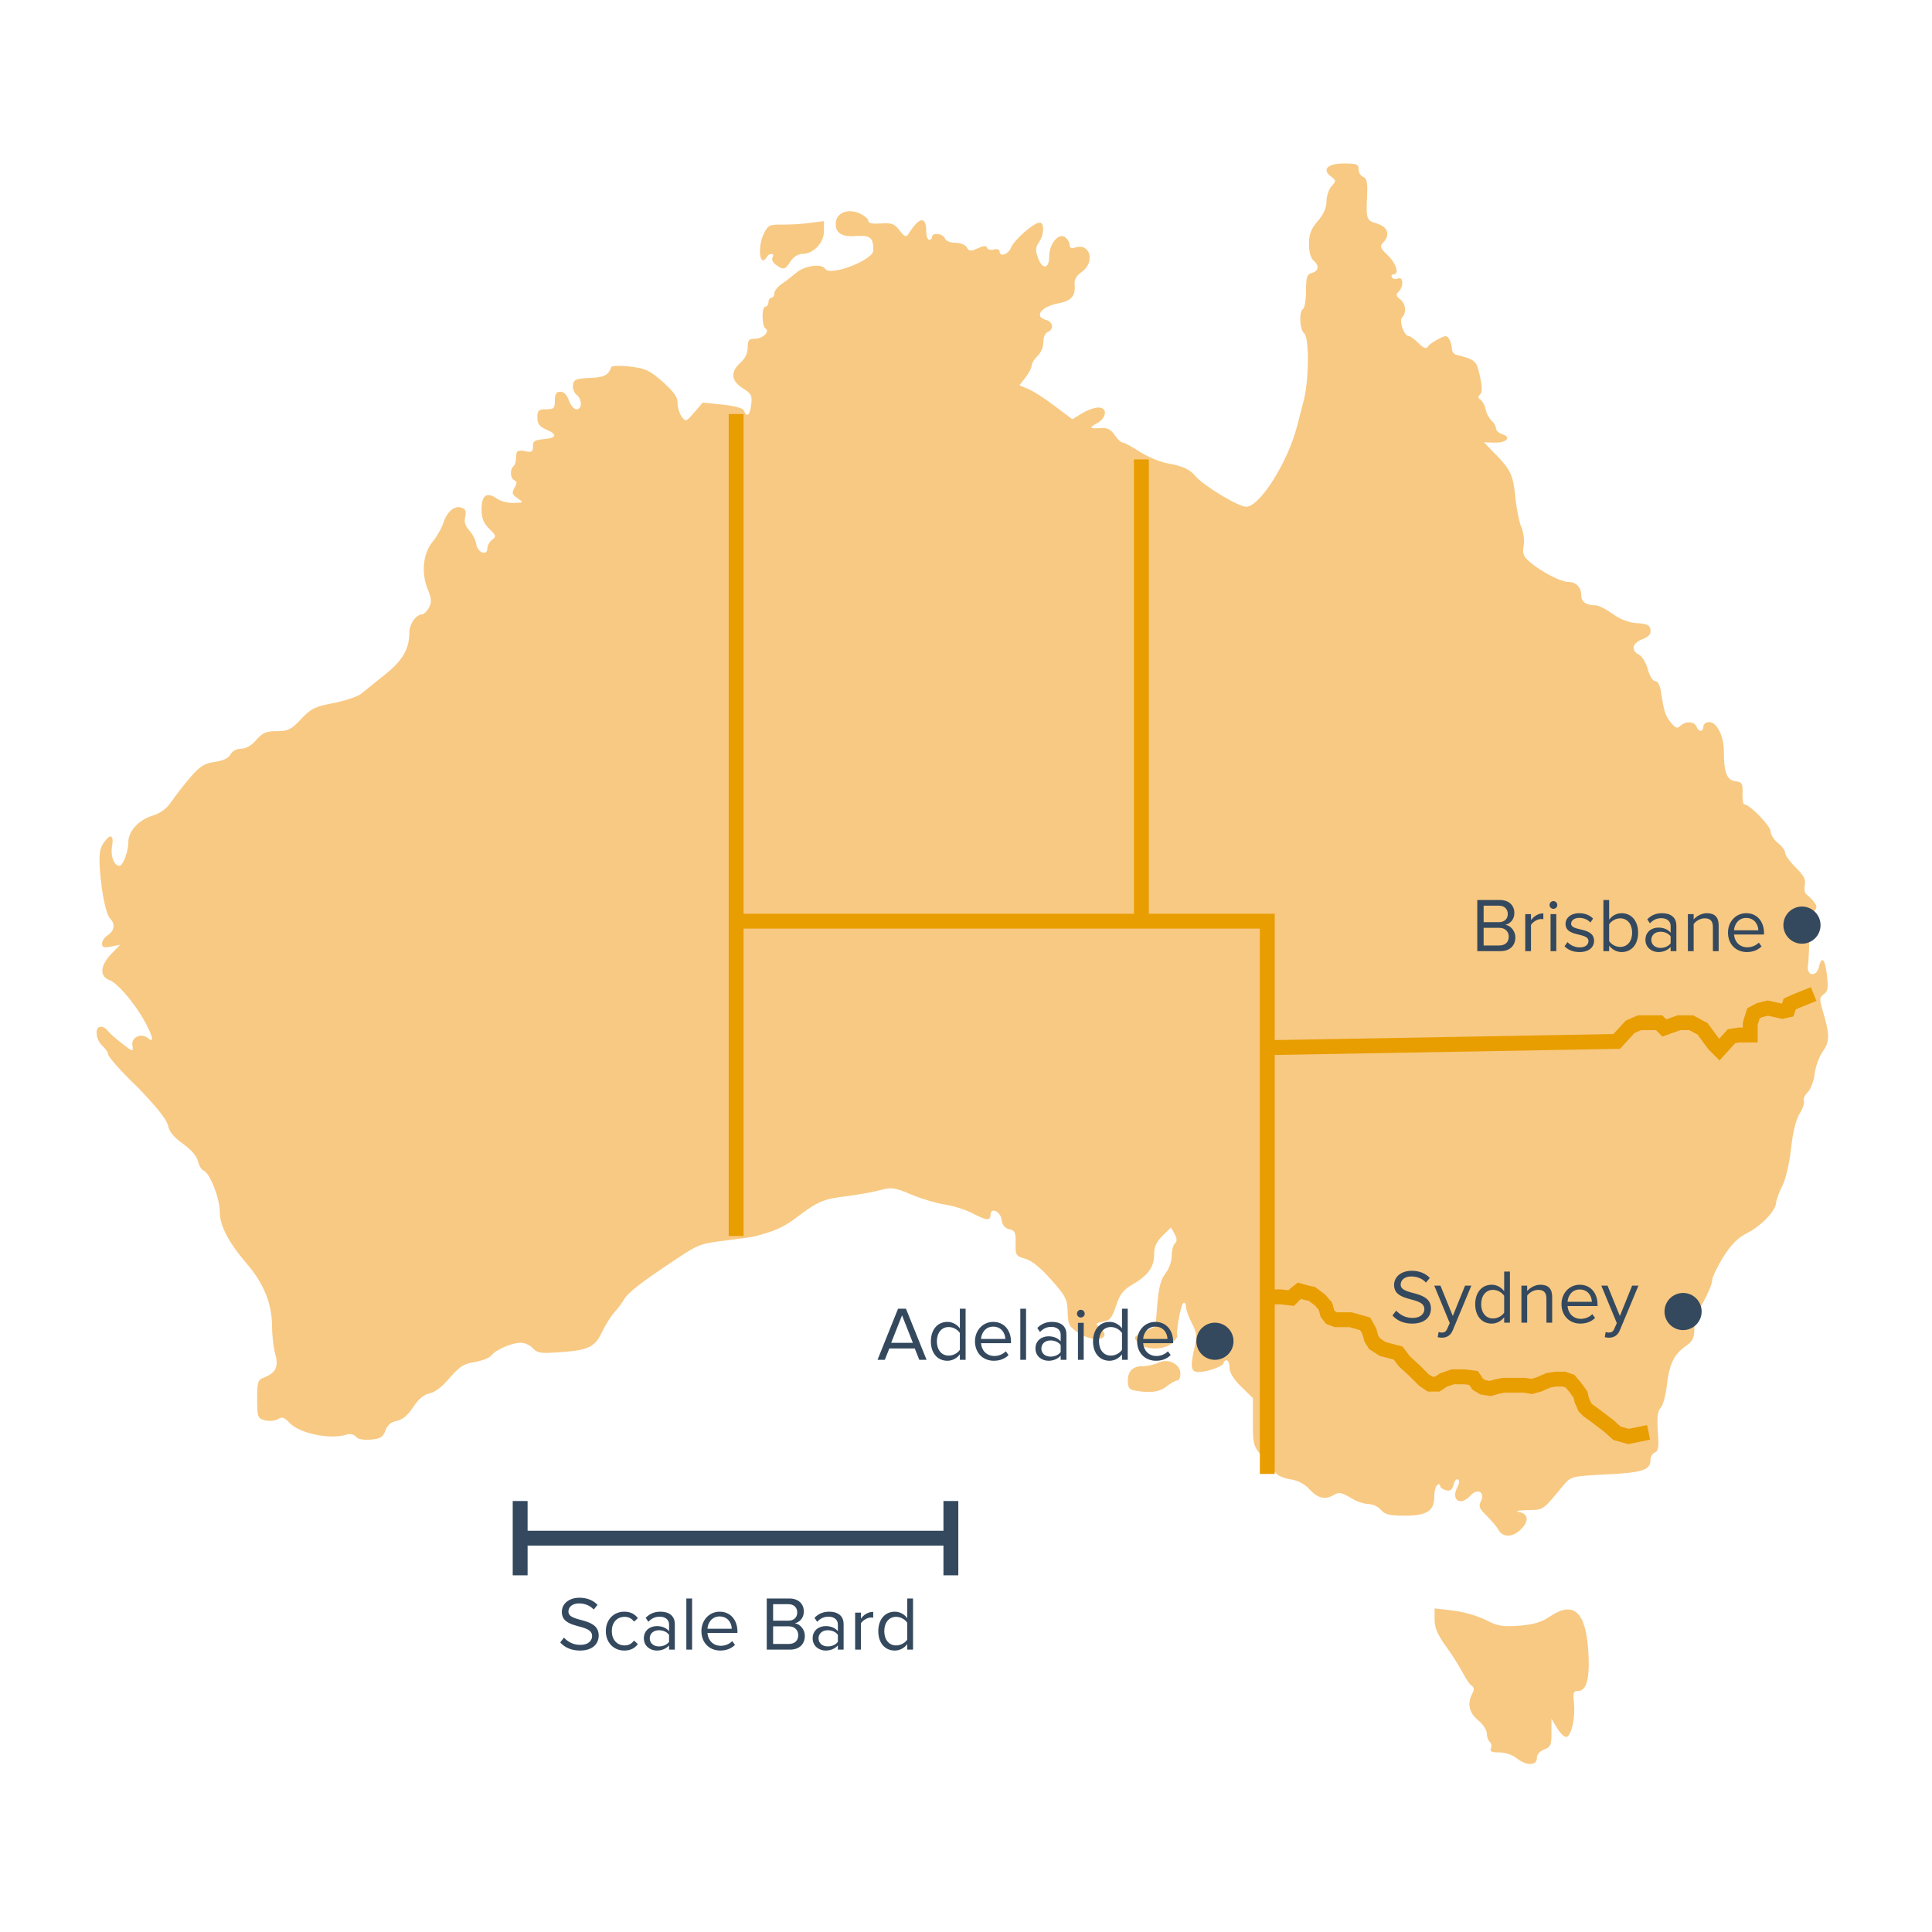 <svg width="260" height="260" viewBox="0 0 260 260" fill="none" xmlns="http://www.w3.org/2000/svg">
<path d="M204.11 236.62C203.559 236.186 202.616 235.832 201.79 235.832C200.729 235.832 200.453 235.714 200.65 235.241C200.768 234.926 200.689 234.572 200.493 234.414C200.296 234.257 200.099 233.784 200.099 233.312C200.099 232.839 199.588 232.052 198.92 231.5C197.701 230.516 197.426 229.256 198.133 227.917C198.409 227.405 198.409 227.09 198.055 226.853C197.78 226.696 197.268 225.908 196.875 225.16C196.482 224.412 195.499 222.797 194.634 221.616C193.455 220.001 193.061 219.056 193.061 217.954V216.457L195.499 216.733C196.836 216.89 198.841 217.442 199.903 217.993C201.594 218.859 202.223 218.938 204.464 218.781C206.351 218.623 207.452 218.308 208.553 217.56C211.738 215.394 213.389 216.851 213.743 222.128C213.979 225.79 213.546 227.562 212.367 227.562C211.738 227.562 211.659 227.799 211.816 229.216C212.013 231.146 211.502 233.509 210.833 233.745C210.597 233.824 210.008 233.312 209.575 232.603L208.789 231.303V233.194C208.789 234.848 208.671 235.123 207.806 235.438C207.216 235.675 206.823 236.108 206.823 236.62C206.823 237.644 205.368 237.644 204.11 236.62ZM201.672 205.903C201.436 205.47 200.689 204.604 200.06 203.974C199.077 203.029 198.959 202.714 199.274 202.084C199.903 200.863 198.881 200.193 197.937 201.217C196.521 202.792 195.185 201.887 196.168 200.036C196.403 199.603 196.403 199.209 196.207 199.091C196.01 198.973 195.735 199.288 195.617 199.8C195.42 200.508 195.185 200.705 194.595 200.548C194.162 200.43 193.808 200.193 193.808 199.957C193.808 199.721 193.612 199.681 193.415 199.839C193.219 199.996 193.022 200.666 193.022 201.375C193.022 203.344 192.039 203.974 189.051 203.974C187.006 203.974 186.377 203.816 185.827 203.186C185.473 202.753 184.687 202.399 184.097 202.399C183.507 202.399 182.445 202.005 181.698 201.532C180.597 200.863 180.165 200.784 179.575 201.139C178.396 201.887 177.334 201.65 176.272 200.469C175.604 199.721 174.7 199.248 173.717 199.091C172.891 198.973 172.026 198.618 171.79 198.343C171.554 198.067 170.768 197.122 170.021 196.216C168.684 194.641 168.605 194.483 168.605 191.372V188.143L167.032 186.607C166.01 185.623 165.46 184.717 165.46 184.048C165.46 183.496 165.263 183.063 165.066 183.063C164.87 183.063 164.673 183.221 164.673 183.418C164.673 183.851 162.511 184.638 161.292 184.638C160.23 184.638 160.152 183.969 160.781 181.212C161.095 179.795 161.056 179.322 160.388 178.062C159.955 177.235 159.601 176.251 159.601 175.857C159.601 175.463 159.444 175.227 159.247 175.345C158.893 175.542 158.186 179.637 158.461 179.755C158.54 179.795 158.264 180.188 157.871 180.622C156.849 181.724 154.136 181.764 153.153 180.7C152.485 179.952 152.524 179.913 153.979 179.204L155.512 178.495L155.748 175.463C155.945 173.258 156.22 172.155 156.849 171.367C157.321 170.777 157.675 169.753 157.675 169.044C157.675 168.335 157.871 167.587 158.107 167.351C158.422 167.036 158.422 166.681 158.068 166.051L157.596 165.185L156.456 166.287C155.63 167.114 155.315 167.784 155.315 168.847C155.315 170.54 154.49 171.643 152.406 172.864C151.187 173.573 150.715 174.124 150.204 175.699C149.654 177.353 149.378 177.708 148.435 177.865C147.452 178.062 147.373 178.101 147.963 178.613C149.889 180.228 147.294 180.858 145.053 179.322C143.874 178.535 143.716 178.219 143.677 176.566C143.638 174.872 143.441 174.439 141.475 172.234C140.099 170.659 138.841 169.635 137.976 169.398C136.718 169.044 136.639 168.926 136.678 167.311C136.718 165.894 136.6 165.579 135.813 165.421C135.224 165.264 134.87 164.87 134.791 164.161C134.673 163.019 133.297 162.389 133.297 163.491C133.297 164.318 132.786 164.279 130.82 163.255C129.916 162.783 128.264 162.271 127.203 162.113C126.141 161.956 124.096 161.365 122.681 160.774C120.361 159.79 120.007 159.75 118.356 160.184C117.373 160.459 115.407 160.774 114.031 160.971C110.925 161.326 110.099 161.641 107.347 163.728C105.499 165.145 104.28 165.697 101.449 166.406C101.134 166.484 99.522 166.721 97.91 166.917C94.411 167.311 93.978 167.469 91.423 169.162C86.469 172.431 84.581 173.888 84.031 174.793C83.716 175.345 83.087 176.172 82.655 176.644C82.222 177.117 81.475 178.298 81.003 179.283C80.02 181.33 79.195 181.724 75.027 182C72.786 182.157 72.275 182.079 71.724 181.449C71.37 181.055 70.623 180.7 70.112 180.7C68.893 180.7 66.77 181.606 66.141 182.394C65.866 182.748 64.843 183.142 63.86 183.299C62.406 183.536 61.855 183.89 60.518 185.426C59.535 186.607 58.513 187.395 57.805 187.513C57.058 187.671 56.311 188.261 55.603 189.364C54.896 190.467 54.149 191.057 53.402 191.215C52.615 191.372 52.143 191.766 51.868 192.514C51.554 193.42 51.2 193.617 49.902 193.735C48.919 193.814 48.172 193.696 47.897 193.341C47.622 193.026 47.111 192.908 46.639 193.066C44.437 193.774 40.269 192.908 38.932 191.451C38.264 190.742 37.949 190.624 37.399 190.979C37.006 191.215 36.259 191.294 35.669 191.136C34.686 190.9 34.607 190.742 34.607 188.301C34.607 185.977 34.686 185.702 35.512 185.387C37.124 184.757 37.517 183.93 37.045 182.236C36.809 181.409 36.612 179.716 36.612 178.495C36.612 175.542 35.512 172.746 33.31 170.186C30.715 167.154 29.575 164.949 29.575 163.058C29.575 161.247 28.238 157.86 27.412 157.545C27.097 157.427 26.783 156.836 26.626 156.246C26.468 155.576 25.721 154.71 24.62 153.922C23.401 153.056 22.772 152.308 22.615 151.481C22.458 150.693 21.121 149 18.487 146.283C16.285 144.195 14.555 142.187 14.555 141.911C14.555 141.636 14.201 141.124 13.768 140.73C12.864 139.903 12.707 138.17 13.572 138.17C13.886 138.17 14.28 138.407 14.437 138.643C14.594 138.879 15.459 139.706 16.363 140.376C17.897 141.596 17.976 141.596 17.818 140.691C17.622 139.588 18.998 138.958 19.902 139.706C20.767 140.415 20.61 139.588 19.509 137.501C18.133 135.02 15.813 132.263 14.673 131.87C13.375 131.358 13.493 129.94 14.948 128.404L16.167 127.144L14.948 127.38C13.965 127.577 13.729 127.498 13.729 126.986C13.729 126.632 14.083 126.12 14.515 125.844C15.38 125.293 15.538 124.348 14.869 123.679C14.28 123.088 13.69 120.371 13.454 117.141C13.297 115.094 13.415 114.227 13.886 113.519C14.83 112.101 15.38 112.298 15.066 113.952C14.869 115.251 15.341 116.511 16.088 116.511C16.56 116.511 17.268 114.582 17.268 113.361C17.268 111.865 18.644 110.329 20.61 109.738C21.632 109.423 22.497 108.754 23.087 107.848C23.598 107.1 24.738 105.643 25.603 104.619C26.901 103.122 27.491 102.729 28.906 102.532C30.046 102.374 30.793 102.02 31.029 101.508C31.265 101.075 31.855 100.76 32.445 100.76C33.074 100.76 33.86 100.326 34.489 99.578C35.354 98.594 35.826 98.397 37.242 98.397C38.775 98.397 39.168 98.2 40.505 96.782C41.842 95.365 42.353 95.089 44.869 94.616C46.442 94.301 48.094 93.75 48.565 93.395C49.037 93.041 50.492 91.82 51.789 90.796C54.227 88.867 55.092 87.292 55.092 85.086C55.092 83.984 55.997 82.684 56.783 82.684C57.019 82.684 57.451 82.29 57.727 81.778C58.12 81.03 58.081 80.558 57.53 79.219C56.665 77.013 56.94 74.454 58.238 72.879C58.788 72.209 59.457 71.067 59.693 70.28C60.204 68.783 61.226 67.956 62.209 68.35C62.642 68.507 62.759 68.862 62.602 69.571C62.445 70.24 62.602 70.791 63.153 71.382C63.585 71.855 64.018 72.682 64.096 73.233C64.254 74.375 65.59 74.887 65.59 73.784C65.59 73.43 65.866 72.918 66.219 72.642C66.809 72.209 66.77 72.052 65.826 71.146C65.04 70.358 64.804 69.728 64.804 68.507C64.804 66.657 65.512 66.145 66.849 67.09C67.32 67.444 68.382 67.72 69.129 67.68C70.505 67.641 70.505 67.641 69.64 67.05C68.893 66.538 68.854 66.342 69.247 65.633C69.601 65.003 69.601 64.806 69.247 64.648C68.697 64.451 68.579 63.27 69.05 62.797C69.365 62.482 69.404 62.285 69.483 61.144C69.522 60.671 69.797 60.553 70.623 60.71C71.567 60.907 71.724 60.828 71.724 60.08C71.685 59.371 71.96 59.214 73.179 59.096C74.948 58.938 75.066 58.466 73.493 57.796C72.589 57.402 72.314 57.009 72.314 56.182C72.314 55.236 72.471 55.079 73.493 55.079C74.555 55.079 74.673 54.961 74.673 53.898C74.673 52.992 74.87 52.716 75.42 52.716C75.892 52.716 76.324 53.149 76.56 53.898C76.796 54.528 77.229 55.079 77.582 55.079C78.369 55.079 78.369 53.74 77.582 53.11C77.229 52.834 77.032 52.244 77.111 51.771C77.229 51.062 77.543 50.944 79.352 50.865C81.318 50.787 81.868 50.511 82.261 49.408C82.34 49.211 83.441 49.172 84.778 49.33C86.862 49.566 87.412 49.842 89.181 51.377C90.676 52.716 91.187 53.425 91.187 54.213C91.187 54.803 91.423 55.63 91.737 56.063C92.288 56.812 92.327 56.772 93.428 55.512L94.568 54.173L97.242 54.449C98.972 54.646 99.994 54.922 100.112 55.276C100.505 56.26 100.938 55.867 101.095 54.449C101.252 53.228 101.095 52.953 99.955 52.244C98.382 51.259 98.264 50.038 99.64 48.818C100.269 48.266 100.623 47.557 100.623 46.77C100.623 45.785 100.781 45.589 101.567 45.589C102.629 45.589 103.651 44.643 103.022 44.21C102.511 43.895 102.471 41.257 103.022 41.257C103.218 41.257 103.415 40.981 103.415 40.666C103.415 40.351 103.611 40.075 103.808 40.075C104.005 40.075 104.201 39.8 104.201 39.485C104.201 39.17 104.634 38.579 105.184 38.224C105.735 37.87 106.639 37.122 107.229 36.649C108.33 35.743 110.61 35.428 111.043 36.177C111.711 37.24 117.53 34.995 117.53 33.696C117.53 31.963 117.137 31.648 115.25 31.766C113.166 31.924 112.301 31.294 112.497 29.797C112.694 28.537 114.306 28.025 115.8 28.773C116.429 29.088 116.901 29.521 116.862 29.758C116.823 30.034 117.452 30.152 118.513 30.073C120.007 29.955 120.361 30.112 121.069 31.018C121.737 31.884 121.934 31.963 122.249 31.491C123.703 29.167 124.647 29.01 124.647 31.136C124.647 31.766 124.844 32.278 125.04 32.278C125.237 32.278 125.433 32.121 125.433 31.884C125.433 31.254 126.888 31.412 127.163 32.081C127.281 32.436 127.871 32.672 128.579 32.672C129.247 32.672 129.916 32.948 130.112 33.302C130.387 33.814 130.623 33.853 131.567 33.42C132.393 33.066 132.747 33.026 132.825 33.341C132.904 33.578 133.336 33.696 133.73 33.578C134.162 33.459 134.516 33.578 134.516 33.814C134.516 34.641 135.695 34.247 136.049 33.341C136.443 32.318 139.116 29.955 139.903 29.955C140.571 29.955 140.532 31.569 139.824 32.593C139.352 33.263 139.313 33.696 139.667 34.641C140.256 36.334 141.2 36.255 141.2 34.483C141.2 32.751 142.537 31.215 143.402 31.963C143.716 32.239 143.952 32.672 143.952 32.987C143.952 33.381 144.188 33.459 144.739 33.302C146.705 32.672 147.412 35.271 145.604 36.571C144.817 37.122 144.542 37.634 144.621 38.421C144.739 39.839 144.149 40.508 142.419 40.824C140.099 41.257 139.077 42.635 140.807 43.068C141.711 43.304 141.868 44.328 141.003 44.683C140.65 44.801 140.414 45.392 140.414 46.061C140.414 46.691 140.06 47.518 139.627 47.912C139.195 48.306 138.841 48.896 138.841 49.172C138.841 49.448 138.487 50.196 138.015 50.787L137.19 51.85L138.408 52.362C139.077 52.637 140.65 53.661 141.947 54.646L144.306 56.418L145.604 55.63C146.312 55.197 147.294 54.843 147.806 54.843C149.103 54.843 148.946 56.26 147.609 56.969C146.469 57.599 146.626 57.717 148.317 57.599C149.025 57.56 149.536 57.836 150.007 58.544C150.361 59.096 150.872 59.568 151.108 59.568C151.344 59.568 152.327 60.12 153.31 60.75C154.293 61.38 155.945 62.128 157.006 62.325C159.169 62.719 160.112 63.152 160.859 64.058C161.96 65.357 166.639 68.192 167.701 68.192C169.549 68.192 173.363 62.128 174.582 57.245C174.818 56.339 175.211 54.803 175.447 53.898C176.154 51.298 176.194 45.431 175.525 44.88C174.896 44.368 174.778 41.926 175.368 41.572C175.565 41.454 175.761 40.351 175.761 39.13C175.761 37.279 175.879 36.925 176.548 36.728C177.491 36.492 177.57 35.704 176.744 35.035C176.39 34.72 176.154 33.893 176.154 32.829C176.154 31.491 176.43 30.821 177.334 29.758C178.12 28.852 178.513 27.986 178.513 27.119C178.513 26.41 178.828 25.465 179.182 25.072C179.85 24.363 179.811 24.284 179.143 23.772C177.845 22.827 178.631 22 180.873 22C182.603 22 182.839 22.118 182.839 22.788C182.839 23.221 183.114 23.693 183.468 23.811C183.939 24.008 184.057 24.56 183.979 26.253C183.821 29.521 183.9 29.679 185.276 30.073C186.731 30.506 187.124 31.53 186.22 32.554C185.63 33.184 185.709 33.341 186.77 34.365C187.911 35.468 188.343 36.925 187.517 36.925C187.282 36.925 187.203 37.082 187.321 37.319C187.439 37.555 187.832 37.594 188.147 37.476C188.854 37.201 188.933 38.539 188.225 39.248C187.832 39.642 187.871 39.839 188.422 40.272C189.169 40.824 189.326 42.084 188.697 42.714C188.225 43.186 188.972 45.234 189.601 45.234C189.798 45.234 190.388 45.667 190.899 46.179C191.567 46.849 191.96 47.006 192.157 46.652C192.314 46.376 192.943 45.943 193.573 45.628C194.555 45.116 194.713 45.116 195.027 45.628C195.224 45.943 195.381 46.534 195.381 46.888C195.381 47.242 195.617 47.636 195.892 47.715C198.605 48.424 198.684 48.503 199.156 50.59C199.47 52.047 199.51 52.756 199.195 53.071C198.881 53.386 198.881 53.583 199.234 53.779C199.47 53.937 199.824 54.528 199.942 55.118C200.06 55.709 200.453 56.379 200.768 56.654C201.082 56.93 201.318 57.363 201.318 57.639C201.318 57.914 201.672 58.269 202.144 58.426C203.441 58.82 202.773 59.608 201.161 59.568L199.706 59.529L201.279 61.144C203.363 63.309 203.638 63.939 203.953 67.129C204.11 68.626 204.464 70.319 204.739 70.949C205.014 71.579 205.172 72.642 205.054 73.391C204.857 74.493 205.014 74.887 205.879 75.635C207.334 76.895 210.047 78.313 211.03 78.313C212.092 78.313 212.799 79.022 212.799 80.124C212.799 80.991 213.468 81.463 214.726 81.463C215.119 81.463 216.141 81.975 217.006 82.605C218.068 83.354 219.169 83.787 220.309 83.866C221.685 83.944 222.039 84.141 222.118 84.771C222.196 85.362 221.882 85.677 221.017 86.031C219.641 86.543 219.444 87.528 220.584 88.119C221.017 88.355 221.528 89.221 221.764 90.088C222 90.993 222.432 91.663 222.747 91.663C223.101 91.663 223.415 92.254 223.533 93.159C223.966 95.916 224.123 96.31 224.87 97.255C225.499 98.003 225.735 98.082 226.128 97.688C226.797 97.018 228.016 97.058 228.291 97.767C228.409 98.082 228.684 98.357 228.881 98.357C229.077 98.357 229.235 98.082 229.235 97.767C229.235 97.452 229.588 97.176 230.021 97.176C231.043 97.176 231.987 99.066 231.987 101.035C231.987 103.949 232.38 104.973 233.52 105.131C234.425 105.249 234.543 105.406 234.503 106.745C234.464 107.572 234.582 108.242 234.739 108.242C235.447 108.242 238.278 111.156 238.278 111.865C238.278 112.298 238.71 113.007 239.261 113.44C239.811 113.873 240.244 114.464 240.244 114.779C240.244 115.094 240.873 115.96 241.659 116.748C242.76 117.811 243.035 118.362 242.878 119.11C242.76 119.662 242.878 120.213 243.114 120.371C243.35 120.528 243.782 120.961 244.097 121.355C244.569 121.946 244.569 122.143 244.097 122.694C243.782 123.088 243.546 124.427 243.507 126.159C243.468 127.695 243.389 129.389 243.311 129.94C243.075 131.318 244.411 131.554 244.765 130.176C245.159 128.562 245.591 128.995 245.866 131.239C246.063 132.933 245.984 133.405 245.434 133.799C244.844 134.232 244.844 134.469 245.277 135.965C246.259 139.234 246.259 140.179 245.316 141.478C244.844 142.148 244.333 143.487 244.215 144.471C244.097 145.456 243.704 146.558 243.271 146.991C242.878 147.385 242.642 147.897 242.76 148.133C242.878 148.37 242.642 149.118 242.21 149.827C241.699 150.654 241.266 152.347 241.03 154.592C240.794 156.6 240.322 158.687 239.851 159.593C239.418 160.42 239.064 161.444 239.025 161.798C239.025 162.901 237.02 164.988 235.132 165.933C233.835 166.602 233.009 167.429 231.908 169.162C231.122 170.462 230.414 171.879 230.414 172.313C230.414 172.746 229.864 174.085 229.195 175.266C228.527 176.526 228.016 178.023 228.016 178.889C228.016 180.07 227.78 180.504 226.836 181.173C225.263 182.276 224.634 183.615 224.32 186.45C224.162 187.749 223.809 189.088 223.494 189.443C223.061 189.915 222.983 190.742 223.101 192.672C223.258 194.72 223.179 195.31 222.708 195.468C222.393 195.586 222.118 196.019 222.118 196.452C222.118 197.831 221.056 198.185 216.181 198.421C211.502 198.658 211.423 198.697 210.44 199.839C207.531 203.344 207.767 203.186 205.525 203.226C204.385 203.265 203.835 203.344 204.346 203.462C205.643 203.698 205.84 204.604 204.739 205.746C203.677 206.888 202.262 206.967 201.672 205.903ZM152.642 187.119C151.973 187.001 151.777 186.686 151.777 185.859C151.777 184.481 152.445 183.851 153.821 183.851C154.411 183.851 155.355 183.654 155.905 183.378C157.242 182.748 158.854 183.575 158.854 184.875C158.854 185.387 158.658 185.78 158.422 185.78C158.186 185.78 157.557 186.135 157.006 186.568C156.023 187.356 154.686 187.513 152.642 187.119ZM104.398 35.625C104.005 35.35 103.808 34.877 103.965 34.641C104.123 34.405 104.083 34.168 103.847 34.168C103.611 34.168 103.336 34.326 103.218 34.562C102.235 36.177 101.881 33.263 102.825 31.372C103.376 30.309 103.611 30.191 105.263 30.23C106.285 30.23 107.937 30.152 108.998 29.994L110.885 29.758V31.097C110.885 32.672 109.47 34.168 107.976 34.168C107.425 34.168 106.796 34.562 106.403 35.153C105.656 36.334 105.42 36.374 104.398 35.625Z" fill="#F8C983"/>
<path d="M99.064 55.723V166.34" stroke="#E89D00" stroke-width="2"/>
<path d="M98.789 123.967H170.546V198.355" stroke="#E89D00" stroke-width="2"/>
<path d="M153.6 123.693V61.827" stroke="#E89D00" stroke-width="2"/>
<path d="M170.979 140.98L217.571 140.153L219.38 138.184L220.638 137.633H223.272L223.98 138.341L225.946 137.633H227.597L229.131 138.46L230.664 140.547L231.372 141.256L233.023 139.444L234.006 139.287H235.54V137.751L235.972 136.372L236.798 135.939L237.899 135.664L239.865 136.097L240.573 135.939L240.848 135.112L241.831 134.679L244.072 133.773" stroke="#E89D00" stroke-width="2"/>
<path d="M170.428 174.531H172.394L173.77 174.689L174.32 174.137L174.871 173.704L175.854 173.98L176.562 174.137L177.662 174.964L178.37 175.791L178.645 176.776L179.078 177.327L179.786 177.603H181.752L183.718 178.154L184.268 179.139L184.543 180.123L184.976 180.832L186.077 181.541L188.161 182.092L188.986 183.195L190.362 184.455L191.621 185.715L192.446 186.266H193.429L194.255 185.715L195.513 185.282H197.047L198.305 185.439L198.855 186.266L199.563 186.7L200.546 186.857L201.529 186.581L202.355 186.424H205.146L206.129 186.581L207.112 186.306L208.371 185.754L209.354 185.597H210.455L211.28 185.873L211.988 186.7L212.696 187.684L212.853 188.393L213.286 189.377L213.718 189.811L214.701 190.519L216.51 191.898L217.611 192.882L219.144 193.315L221.857 192.764" stroke="#E89D00" stroke-width="2"/>
<path d="M201.94 128C203.199 128 203.931 127.247 203.931 126.143C203.931 125.318 203.323 124.565 202.59 124.452C203.22 124.317 203.797 123.74 203.797 122.873C203.797 121.842 203.065 121.12 201.868 121.12H198.805V128H201.94ZM201.724 124.101H199.661V121.883H201.724C202.498 121.883 202.91 122.378 202.91 122.997C202.91 123.626 202.498 124.101 201.724 124.101ZM201.765 127.237H199.661V124.864H201.765C202.611 124.864 203.044 125.421 203.044 126.05C203.044 126.783 202.57 127.237 201.765 127.237ZM206.035 128V124.472C206.262 124.07 206.912 123.678 207.386 123.678C207.51 123.678 207.603 123.688 207.696 123.709V122.915C207.015 122.915 206.437 123.296 206.035 123.822V123.018H205.261V128H206.035ZM209.048 122.306C209.336 122.306 209.574 122.079 209.574 121.79C209.574 121.501 209.336 121.264 209.048 121.264C208.769 121.264 208.532 121.501 208.532 121.79C208.532 122.079 208.769 122.306 209.048 122.306ZM209.44 128V123.018H208.666V128H209.44ZM212.561 128.124C213.851 128.124 214.521 127.453 214.521 126.618C214.521 124.678 211.437 125.401 211.437 124.307C211.437 123.864 211.86 123.523 212.541 123.523C213.18 123.523 213.727 123.791 214.026 124.152L214.387 123.616C213.985 123.214 213.386 122.894 212.541 122.894C211.354 122.894 210.684 123.554 210.684 124.328C210.684 126.174 213.768 125.431 213.768 126.638C213.768 127.134 213.355 127.495 212.592 127.495C211.911 127.495 211.282 127.164 210.952 126.783L210.55 127.34C211.055 127.876 211.746 128.124 212.561 128.124ZM216.552 126.649V124.39C216.82 123.956 217.428 123.585 218.037 123.585C219.048 123.585 219.646 124.41 219.646 125.514C219.646 126.618 219.048 127.433 218.037 127.433C217.428 127.433 216.82 127.082 216.552 126.649ZM216.552 128V127.257C216.923 127.763 217.532 128.124 218.233 128.124C219.533 128.124 220.451 127.134 220.451 125.514C220.451 123.925 219.533 122.894 218.233 122.894C217.552 122.894 216.954 123.224 216.552 123.771V121.12H215.778V128H216.552ZM225.6 128V124.575C225.6 123.368 224.723 122.894 223.671 122.894C222.856 122.894 222.217 123.162 221.68 123.719L222.041 124.256C222.485 123.781 222.97 123.564 223.568 123.564C224.29 123.564 224.827 123.946 224.827 124.617V125.514C224.424 125.05 223.857 124.833 223.176 124.833C222.33 124.833 221.433 125.359 221.433 126.473C221.433 127.556 222.33 128.124 223.176 128.124C223.847 128.124 224.414 127.887 224.827 127.433V128H225.6ZM223.455 127.567C222.733 127.567 222.227 127.113 222.227 126.484C222.227 125.844 222.733 125.39 223.455 125.39C224.001 125.39 224.527 125.597 224.827 126.009V126.948C224.527 127.36 224.001 127.567 223.455 127.567ZM231.288 128V124.503C231.288 123.42 230.741 122.894 229.699 122.894C228.956 122.894 228.275 123.327 227.925 123.74V123.018H227.151V128H227.925V124.359C228.214 123.956 228.791 123.585 229.4 123.585C230.07 123.585 230.514 123.864 230.514 124.74V128H231.288ZM235.081 128.124C235.896 128.124 236.567 127.856 237.062 127.36L236.691 126.855C236.299 127.257 235.721 127.484 235.154 127.484C234.081 127.484 233.421 126.7 233.359 125.762H237.392V125.566C237.392 124.07 236.505 122.894 234.999 122.894C233.575 122.894 232.544 124.06 232.544 125.504C232.544 127.061 233.606 128.124 235.081 128.124ZM236.629 125.194H233.359C233.4 124.431 233.926 123.533 234.989 123.533C236.123 123.533 236.618 124.452 236.629 125.194Z" fill="#34495E"/>
<path d="M190.033 178.124C191.89 178.124 192.57 177.103 192.57 176.102C192.57 173.533 188.496 174.421 188.496 172.873C188.496 172.223 189.084 171.78 189.909 171.78C190.662 171.78 191.384 172.038 191.9 172.605L192.416 171.976C191.838 171.367 191.023 171.016 189.971 171.016C188.62 171.016 187.609 171.79 187.609 172.925C187.609 175.38 191.683 174.4 191.683 176.174C191.683 176.7 191.291 177.36 190.064 177.36C189.094 177.36 188.351 176.886 187.897 176.38L187.392 177.03C187.959 177.67 188.836 178.124 190.033 178.124ZM193.479 179.95C193.623 179.991 193.881 180.022 194.046 180.022C194.706 180.012 195.212 179.733 195.511 179.011L198.007 173.018H197.161L195.511 177.103L193.85 173.018H193.015L195.098 178.052L194.768 178.805C194.593 179.217 194.366 179.331 194.026 179.331C193.902 179.331 193.716 179.3 193.603 179.248L193.479 179.95ZM203.198 178V171.12H202.425V173.771C202.022 173.224 201.414 172.894 200.743 172.894C199.433 172.894 198.526 173.925 198.526 175.514C198.526 177.134 199.444 178.124 200.743 178.124C201.445 178.124 202.053 177.763 202.425 177.257V178H203.198ZM200.929 177.433C199.928 177.433 199.33 176.618 199.33 175.514C199.33 174.41 199.928 173.585 200.929 173.585C201.548 173.585 202.146 173.956 202.425 174.39V176.649C202.146 177.082 201.548 177.433 200.929 177.433ZM208.884 178V174.503C208.884 173.42 208.337 172.894 207.296 172.894C206.553 172.894 205.872 173.327 205.521 173.74V173.018H204.748V178H205.521V174.359C205.81 173.956 206.388 173.585 206.996 173.585C207.667 173.585 208.111 173.864 208.111 174.74V178H208.884ZM212.678 178.124C213.493 178.124 214.163 177.856 214.659 177.36L214.287 176.855C213.895 177.257 213.318 177.484 212.75 177.484C211.677 177.484 211.017 176.7 210.955 175.762H214.989V175.566C214.989 174.07 214.102 172.894 212.596 172.894C211.172 172.894 210.14 174.06 210.14 175.504C210.14 177.061 211.203 178.124 212.678 178.124ZM214.225 175.194H210.955C210.997 174.431 211.523 173.533 212.585 173.533C213.72 173.533 214.215 174.452 214.225 175.194ZM215.963 179.95C216.108 179.991 216.366 180.022 216.531 180.022C217.191 180.012 217.696 179.733 217.995 179.011L220.492 173.018H219.646L217.995 177.103L216.335 173.018H215.499L217.583 178.052L217.253 178.805C217.077 179.217 216.85 179.331 216.51 179.331C216.386 179.331 216.2 179.3 216.087 179.248L215.963 179.95Z" fill="#34495E"/>
<path d="M124.695 183L121.92 176.12H120.857L118.093 183H119.073L119.681 181.473H123.106L123.715 183H124.695ZM122.848 180.71H119.929L121.394 177.007L122.848 180.71ZM129.947 183V176.12H129.174V178.771C128.771 178.224 128.163 177.894 127.492 177.894C126.182 177.894 125.274 178.925 125.274 180.514C125.274 182.134 126.193 183.124 127.492 183.124C128.194 183.124 128.802 182.763 129.174 182.257V183H129.947ZM127.678 182.433C126.677 182.433 126.079 181.618 126.079 180.514C126.079 179.41 126.677 178.585 127.678 178.585C128.297 178.585 128.895 178.956 129.174 179.39V181.649C128.895 182.082 128.297 182.433 127.678 182.433ZM133.745 183.124C134.56 183.124 135.231 182.856 135.726 182.36L135.355 181.855C134.963 182.257 134.385 182.484 133.818 182.484C132.745 182.484 132.085 181.7 132.023 180.762H136.056V180.566C136.056 179.07 135.169 177.894 133.663 177.894C132.239 177.894 131.208 179.06 131.208 180.504C131.208 182.061 132.27 183.124 133.745 183.124ZM135.293 180.194H132.023C132.064 179.431 132.59 178.533 133.653 178.533C134.787 178.533 135.282 179.452 135.293 180.194ZM138.083 183V176.12H137.309V183H138.083ZM143.515 183V179.575C143.515 178.368 142.638 177.894 141.586 177.894C140.771 177.894 140.132 178.162 139.595 178.719L139.956 179.256C140.4 178.781 140.885 178.564 141.483 178.564C142.205 178.564 142.741 178.946 142.741 179.617V180.514C142.339 180.05 141.772 179.833 141.091 179.833C140.245 179.833 139.348 180.359 139.348 181.473C139.348 182.556 140.245 183.124 141.091 183.124C141.761 183.124 142.329 182.887 142.741 182.433V183H143.515ZM141.369 182.567C140.647 182.567 140.142 182.113 140.142 181.484C140.142 180.844 140.647 180.39 141.369 180.39C141.916 180.39 142.442 180.597 142.741 181.009V181.948C142.442 182.36 141.916 182.567 141.369 182.567ZM145.448 177.306C145.736 177.306 145.974 177.079 145.974 176.79C145.974 176.501 145.736 176.264 145.448 176.264C145.169 176.264 144.932 176.501 144.932 176.79C144.932 177.079 145.169 177.306 145.448 177.306ZM145.84 183V178.018H145.066V183H145.84ZM151.767 183V176.12H150.993V178.771C150.591 178.224 149.982 177.894 149.312 177.894C148.002 177.894 147.094 178.925 147.094 180.514C147.094 182.134 148.012 183.124 149.312 183.124C150.013 183.124 150.622 182.763 150.993 182.257V183H151.767ZM149.497 182.433C148.497 182.433 147.899 181.618 147.899 180.514C147.899 179.41 148.497 178.585 149.497 178.585C150.116 178.585 150.715 178.956 150.993 179.39V181.649C150.715 182.082 150.116 182.433 149.497 182.433ZM155.565 183.124C156.38 183.124 157.05 182.856 157.545 182.36L157.174 181.855C156.782 182.257 156.204 182.484 155.637 182.484C154.564 182.484 153.904 181.7 153.842 180.762H157.876V180.566C157.876 179.07 156.988 177.894 155.482 177.894C154.059 177.894 153.027 179.06 153.027 180.504C153.027 182.061 154.09 183.124 155.565 183.124ZM157.112 180.194H153.842C153.884 179.431 154.41 178.533 155.472 178.533C156.607 178.533 157.102 179.452 157.112 180.194Z" fill="#34495E"/>
<path d="M78.033 222.124C79.889 222.124 80.57 221.103 80.57 220.102C80.57 217.533 76.496 218.421 76.496 216.873C76.496 216.223 77.084 215.78 77.909 215.78C78.662 215.78 79.384 216.038 79.9 216.605L80.416 215.976C79.838 215.367 79.023 215.016 77.971 215.016C76.62 215.016 75.609 215.79 75.609 216.925C75.609 219.38 79.683 218.4 79.683 220.174C79.683 220.7 79.291 221.36 78.064 221.36C77.094 221.36 76.351 220.886 75.897 220.38L75.392 221.03C75.959 221.67 76.836 222.124 78.033 222.124ZM84.015 222.124C84.923 222.124 85.459 221.752 85.841 221.257L85.325 220.783C84.995 221.226 84.572 221.433 84.056 221.433C82.994 221.433 82.334 220.607 82.334 219.504C82.334 218.4 82.994 217.585 84.056 217.585C84.572 217.585 84.995 217.781 85.325 218.235L85.841 217.76C85.459 217.265 84.923 216.894 84.015 216.894C82.53 216.894 81.529 218.029 81.529 219.504C81.529 220.989 82.53 222.124 84.015 222.124ZM90.814 222V218.575C90.814 217.368 89.937 216.894 88.885 216.894C88.07 216.894 87.431 217.162 86.894 217.719L87.255 218.256C87.699 217.781 88.184 217.564 88.782 217.564C89.504 217.564 90.04 217.946 90.04 218.617V219.514C89.638 219.05 89.071 218.833 88.39 218.833C87.544 218.833 86.647 219.359 86.647 220.473C86.647 221.556 87.544 222.124 88.39 222.124C89.061 222.124 89.628 221.887 90.04 221.433V222H90.814ZM88.668 221.567C87.946 221.567 87.441 221.113 87.441 220.484C87.441 219.844 87.946 219.39 88.668 219.39C89.215 219.39 89.741 219.597 90.04 220.009V220.948C89.741 221.36 89.215 221.567 88.668 221.567ZM93.139 222V215.12H92.365V222H93.139ZM96.931 222.124C97.746 222.124 98.416 221.856 98.911 221.36L98.54 220.855C98.148 221.257 97.57 221.484 97.003 221.484C95.93 221.484 95.27 220.7 95.208 219.762H99.241V219.566C99.241 218.07 98.354 216.894 96.848 216.894C95.425 216.894 94.393 218.06 94.393 219.504C94.393 221.061 95.456 222.124 96.931 222.124ZM98.478 219.194H95.208C95.249 218.431 95.775 217.533 96.838 217.533C97.972 217.533 98.468 218.452 98.478 219.194ZM106.321 222C107.579 222 108.312 221.247 108.312 220.143C108.312 219.318 107.703 218.565 106.971 218.452C107.6 218.317 108.177 217.74 108.177 216.873C108.177 215.842 107.445 215.12 106.248 215.12H103.185V222H106.321ZM106.104 218.101H104.041V215.883H106.104C106.878 215.883 107.29 216.378 107.29 216.997C107.29 217.626 106.878 218.101 106.104 218.101ZM106.145 221.237H104.041V218.864H106.145C106.991 218.864 107.424 219.421 107.424 220.05C107.424 220.783 106.95 221.237 106.145 221.237ZM113.53 222V218.575C113.53 217.368 112.653 216.894 111.601 216.894C110.786 216.894 110.147 217.162 109.61 217.719L109.971 218.256C110.415 217.781 110.9 217.564 111.498 217.564C112.22 217.564 112.756 217.946 112.756 218.617V219.514C112.354 219.05 111.787 218.833 111.106 218.833C110.26 218.833 109.363 219.359 109.363 220.473C109.363 221.556 110.26 222.124 111.106 222.124C111.777 222.124 112.344 221.887 112.756 221.433V222H113.53ZM111.385 221.567C110.662 221.567 110.157 221.113 110.157 220.484C110.157 219.844 110.662 219.39 111.385 219.39C111.931 219.39 112.457 219.597 112.756 220.009V220.948C112.457 221.36 111.931 221.567 111.385 221.567ZM115.855 222V218.472C116.082 218.07 116.731 217.678 117.206 217.678C117.33 217.678 117.423 217.688 117.515 217.709V216.915C116.835 216.915 116.257 217.296 115.855 217.822V217.018H115.081V222H115.855ZM122.87 222V215.12H122.096V217.771C121.694 217.224 121.085 216.894 120.415 216.894C119.105 216.894 118.197 217.925 118.197 219.514C118.197 221.134 119.115 222.124 120.415 222.124C121.116 222.124 121.725 221.763 122.096 221.257V222H122.87ZM120.601 221.433C119.6 221.433 119.002 220.618 119.002 219.514C119.002 218.41 119.6 217.585 120.601 217.585C121.219 217.585 121.818 217.956 122.096 218.39V220.649C121.818 221.082 121.219 221.433 120.601 221.433Z" fill="#34495E"/>
<path d="M70.035 207H128.002" stroke="#34495E" stroke-width="2"/>
<path d="M70 202L70 211.999" stroke="#34495E" stroke-width="2"/>
<path d="M127.965 202L127.965 211.999" stroke="#34495E" stroke-width="2"/>
<circle cx="163.5" cy="180.5" r="2.5" fill="#34495E"/>
<circle cx="226.5" cy="176.5" r="2.5" fill="#34495E"/>
<circle cx="242.5" cy="124.5" r="2.5" fill="#34495E"/>
</svg>
